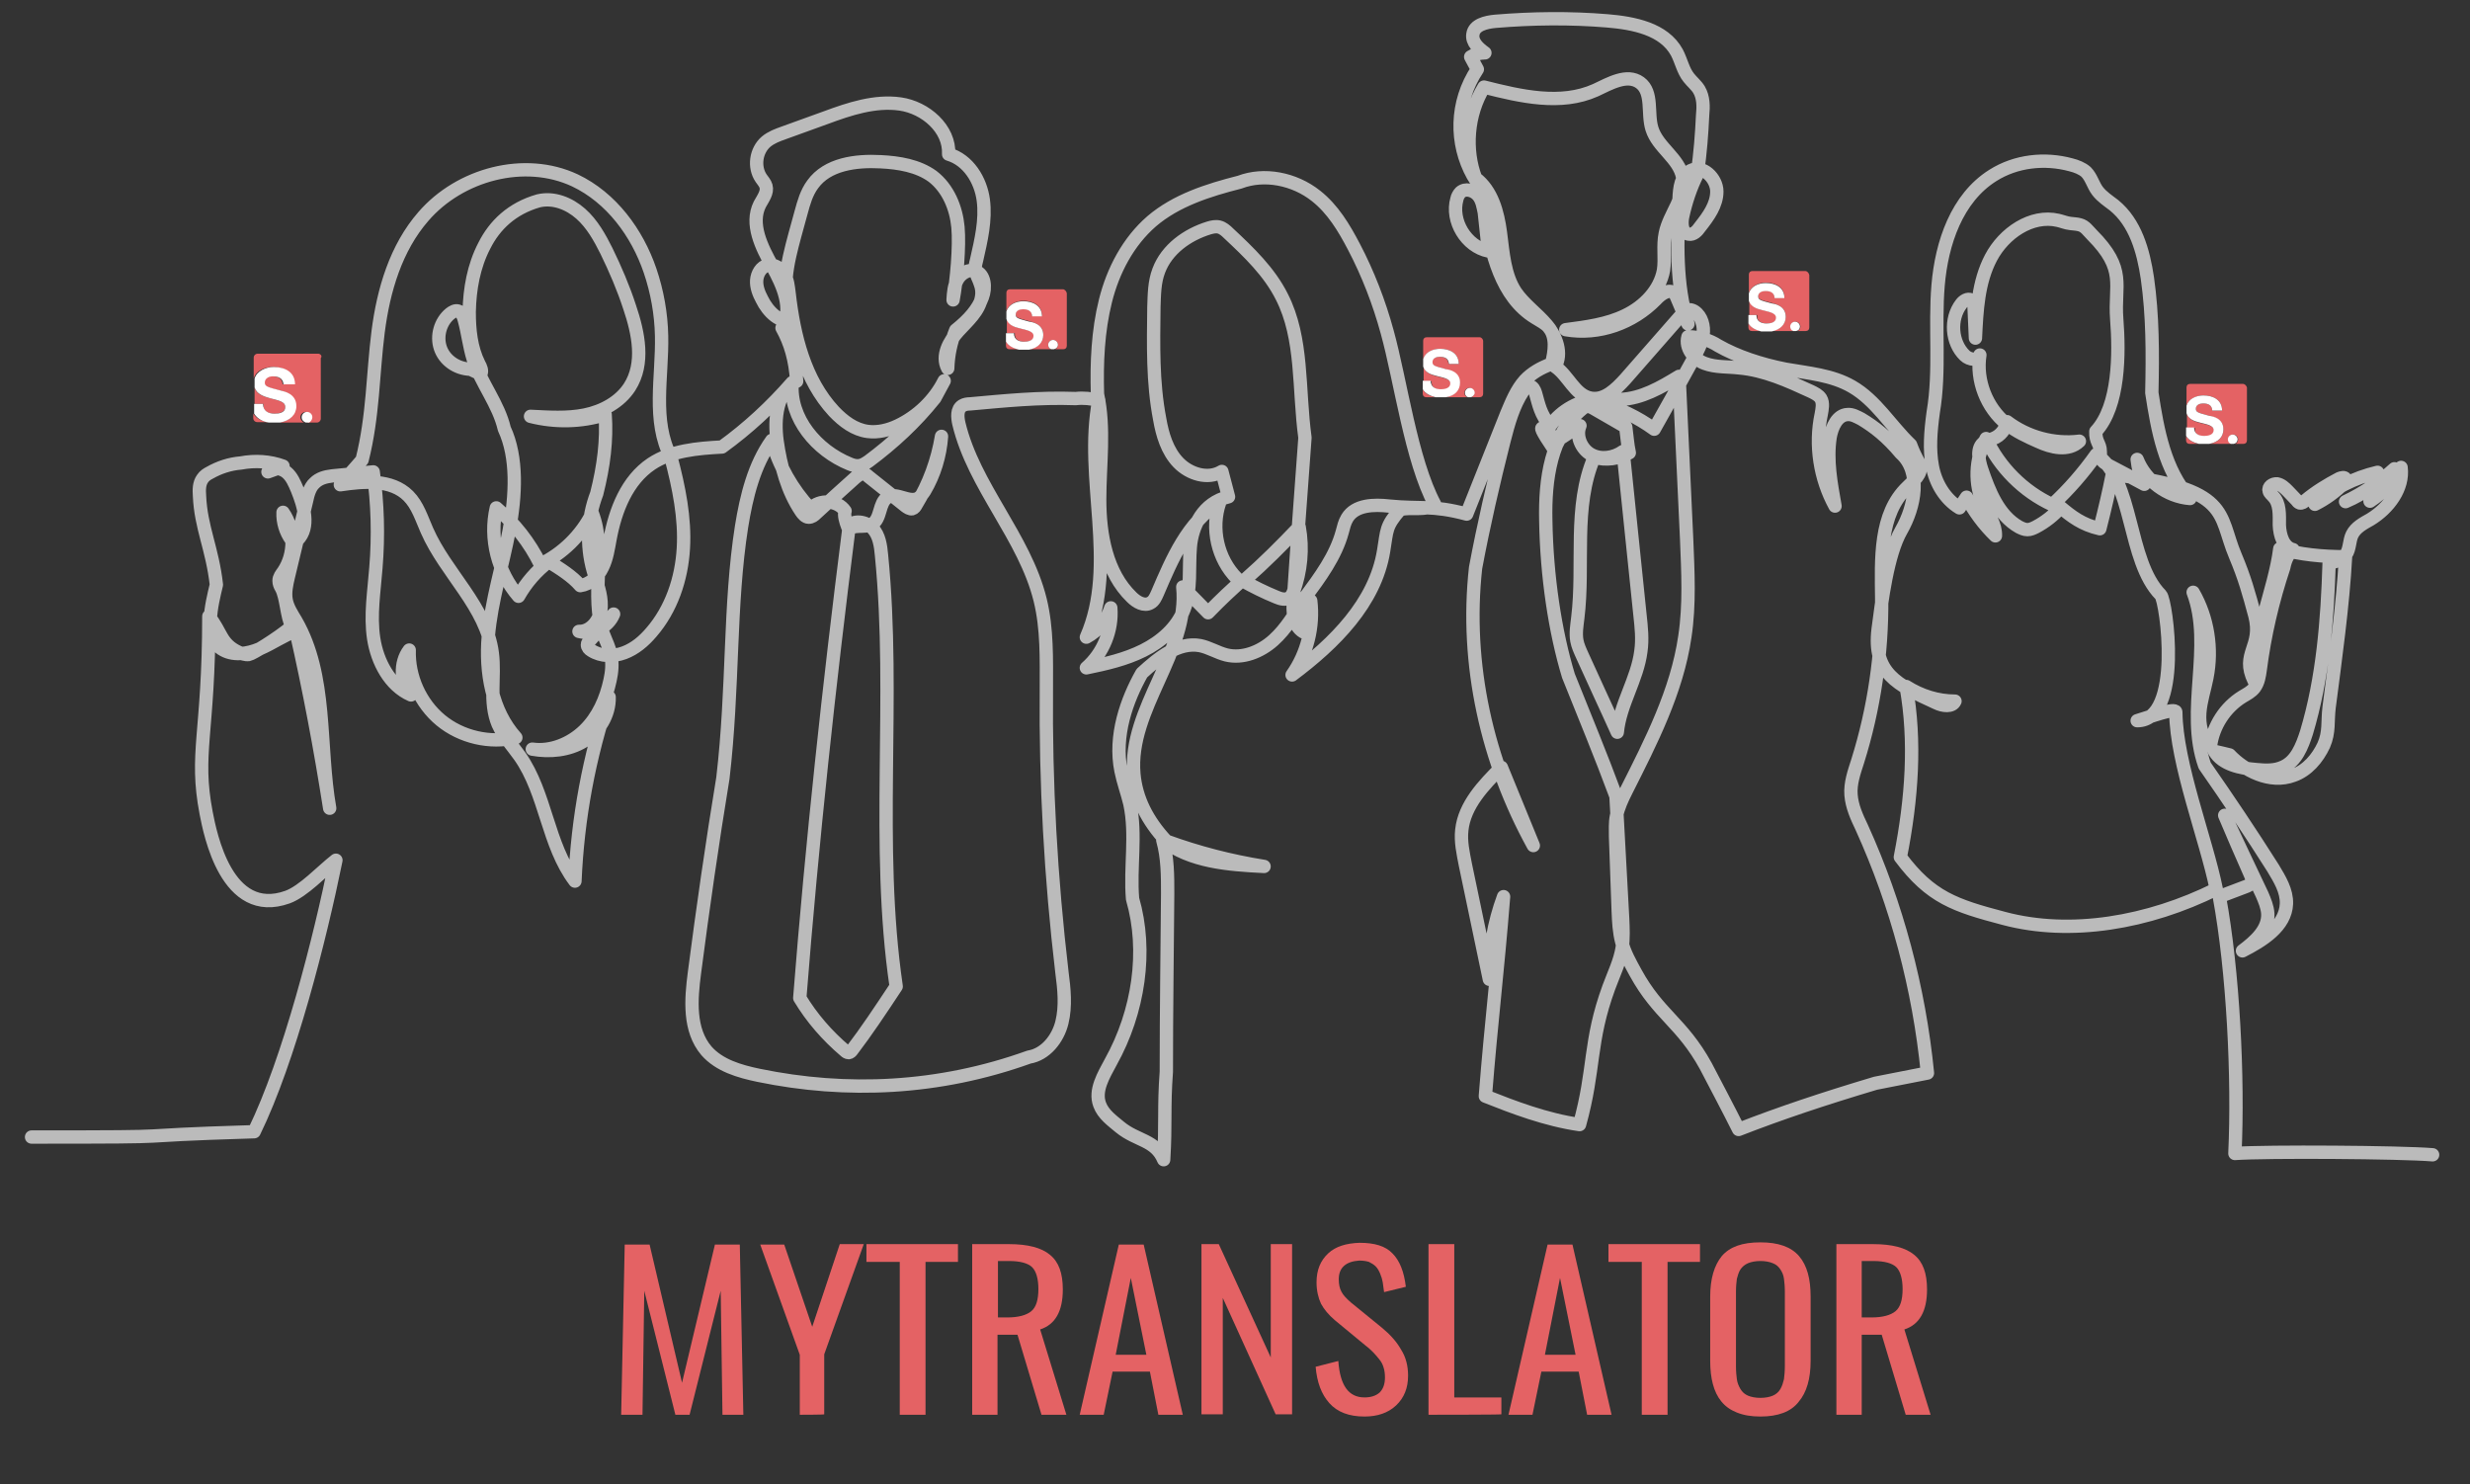 <?xml version="1.0" encoding="utf-8"?>
<!-- Generator: Adobe Illustrator 24.1.0, SVG Export Plug-In . SVG Version: 6.00 Build 0)  -->
<svg version="1.1" id="Layer_1" xmlns="http://www.w3.org/2000/svg" xmlns:xlink="http://www.w3.org/1999/xlink" x="0px" y="0px"
	 viewBox="0 0 555.9 334" style="enable-background:new 0 0 555.9 334;" xml:space="preserve">
<rect x="0" y="0" width="555.9" height="334" fill="#333333" stroke="none"/>
<style type="text/css">
	.st0{fill:none;stroke:#BBBBBB;stroke-width:3;stroke-linecap:round;stroke-linejoin:round;stroke-miterlimit:10;}
	.st1{fill:#E46264;}
	.st2{fill:none;}
	.st3{fill:#FFFFFF;}
</style>
<path class="st0" d="M7.1,255.9c39.1,0,16.9-0.2,50.1-1.2c7.9-16.2,14.8-43.4,18.4-61.1c-3.1,2.4-7.3,7-10.9,8.3
	C51,206.8,47.3,187.6,46.4,183c-2.6-13.6,0.6-17.8,0.6-44.3c2.9,3.6,2.6,6.2,6.7,8.1c0.7,0.3,1.5,0.6,2.3,0.5
	c0.7-0.1,6.2-3.4,9.7-6.3c-1.2-2.2-1.2-6.6-2.4-8.7c-0.3-0.5-0.5-1-0.5-1.6c0-0.8,0.5-1.4,1-2.1c2.6-3.9,2.6-9.4-0.1-13.3
	c-0.1,2.2,0.6,4.4,1.8,6.1c0.2,0.2,0.3,0.4,0.6,0.5c0.3,0.1,0.7-0.2,0.9-0.4c2.8-2.9,1.4-7.6-0.1-11.3c-0.6-1.4-1.2-2.9-2.4-3.9
	c-1.2-1-3.2-1.3-4.2-0.1c1.1-0.4,2.3-0.8,3.4-1.3c-3-1.1-6.3-1.3-9.5-0.7c-2.5,0.2-4.9,1-7,2.2c-0.6,0.3-1.2,0.7-1.6,1.3
	c-0.8,1.1-0.8,2.5-0.7,3.9c0.3,7.1,2.9,11.9,3.8,20c-1.1,4.6-2.9,11.7,1.1,14.4c2.5,1.7,5.9,1.2,8.7,0s5.3-3,8.1-4
	c3,13.2,5.5,26.5,7.6,39.9c-2.5-14.2-0.4-29.7-7.6-42.2c-0.9-1.5-1.9-3-2.2-4.7c-0.3-1.7,0.1-3.5,0.5-5.2c1.4-5.7,2.7-11.4,4.1-17.1
	c0.3-1.4,0.7-3,1.8-4c1-1,2.3-1.4,4-1.6c3.1-0.3,6.2-0.6,9.2-0.9c1,7.1,1.2,14.4,0.6,21.6c-0.4,5.3-1.3,10.6-0.5,15.9
	c0.8,5.2,3.6,10.6,8.4,12.7c-2.4-2.7-2.6-7.2-0.4-10.1c-0.2,6,2.5,12,7.1,15.8s11.1,5.3,16.9,3.9c-5.4-6-6.9-14.7-6.2-22.8
	c0.7-8.1,3.2-15.8,4.7-23.8c1.5-7.9,1.9-16.5-1.1-22.9c-1.3-5.6-5.2-10.2-7-15.7c-0.9-2.9-1.2-5.9-2-8.8c-0.2-0.8-0.6-1.8-1.4-2
	c-0.6-0.2-1.3,0.2-1.8,0.6c-2.2,1.8-3.1,5-2.2,7.7s3.6,4.7,6.8,4.8c0.8,0.4,1.5,0.7,2.3,1.1c0.4-0.7,0-1.6-0.4-2.3
	c-1.8-3.6-2.2-7.7-2.2-11.7c0.1-5.1,1-10.3,3.4-14.9c2.3-4.6,6.2-8.4,12.2-10.1c3.4-0.8,6.9,0.6,9.5,2.9c2.6,2.3,4.3,5.4,5.8,8.4
	c2,4.1,3.8,8.3,5.2,12.6c2,5.9,3.4,12.7,0,18c-2.2,3.4-6.1,5.5-10.1,6.3s-8.1,0.5-12.2,0.3c5.5,1.4,11.4,1.3,16.8-0.4
	c0.4,5.7-0.3,11.5-1.9,17.8c-2.1,5.5-2.4,11.6-0.8,17.3c0.8,2.7,1.9,5.3,1.8,8.1c-0.1,2.8-2.2,5.7-5,5.6c3,0.8,6.6-0.9,7.8-3.9
	c-1.8,2-3.5,3.9-5.3,5.9c-0.3,0.3-0.6,0.6-0.6,1c0,0.6,0.4,1,0.9,1.3c2.2,1.4,5,1.4,7.4,0.5s4.4-2.6,6.1-4.6
	c4.5-5.2,6.8-12,7.2-18.9c0.4-6.8-1-13.7-2.8-20.5c-4.3-8.2-1.9-18.1-2.1-27.3c-0.1-5-1-10-2.6-14.7c-2.9-8.5-8.7-16.4-16.9-20.3
	c-11.3-5.3-25.9-1.4-34.1,8.1c-6.2,7.1-9,16.6-10.2,26s-1.1,18.9-3.6,28.8c-1.6,1.9-3.3,3.7-4.9,5.6c5.3-0.8,11.5-1.3,15.3,2.5
	c2.1,2.1,3,5.1,4.2,7.8c4.2,9.6,13.4,17.2,14.7,27.6c0.7,5.3-0.8,11,1.3,16c1.2,2.7,3.2,4.8,4.9,7.2c5.9,8.4,6.2,19.9,12.4,28.1
	c0.6-14.1,3.2-28.1,7.7-41.4c0.1,4-2.3,7.9-5.7,9.9c-3.4,2.1-7.7,2.5-11.6,1.8c4.2,0.6,8.6-1.2,11.7-4.2s4.9-7.1,5.8-11.3
	c0.4-1.8,0.6-3.7,0.2-5.6c-0.3-1.7-1.1-3.2-1.7-4.8c-3-8.7,0.8-18.6-2.5-27.2c-2.5,5-6.7,9.1-11.7,11.5c-2.4-4.9-5.8-9.2-9.9-12.7
	c-1.6,6.9,0.3,14.5,5,19.9c1.7-3,4-5.7,6.8-7.8c2.6,1.6,5.3,3.3,7.1,5.4c2.2-0.3,4-2,5-4.1c1-2,1.3-4.3,1.7-6.4
	c1.2-6.5,3.8-13.2,9.3-16.9c4.5-3,10.3-3.5,15.9-3.8c5.8-4.2,11.1-9.1,15.8-14.5c-0.7,8,5.5,15.3,12.9,18.3c0.7,0.3,1.4,0.5,2.2,0.4
	s1.5-0.6,2.1-1c5.5-4.1,10.5-8.7,14.9-14.2c0.7-1.3,1.4-2.6,2.1-3.9c-2.2,4.4-6,8-10.4,10.1c-2.1,1-4.5,1.6-6.8,1.3
	c-3-0.4-5.5-2.3-7.6-4.5c-6.6-7.1-9-17-10.1-26.6c-0.2-1.5-0.3-3-1.1-4.3c-0.7-1.3-2.2-2.3-3.7-2s-2.4,1.9-2.5,3.4
	c-0.1,1.5,0.5,3,1.2,4.3c1.3,2.7,4.2,5.7,6.9,4.4c-2.9-5.7-1.2-12.6,0.5-18.9c0.5-1.7,0.9-3.4,1.4-5.1c0.6-2.2,1.2-4.4,2.6-6.3
	c3.3-4.6,9.7-5.4,15.3-5.1c4.1,0.2,8.4,0.9,11.7,3.3c3.5,2.7,5.3,7.1,5.7,11.4c0.4,4.4-0.3,12.1-1.1,16.4c0.1-1.6,0.2-3.2,1-4.6
	s2.5-2.4,4-1.9c2.2,0.7,2.4,3.8,1.6,5.9c-1,2.7-3,5-6,7.4c-1.1,2.7-1.7,5.6-1.8,8.6c-1.5-2.8,0.3-6.1,2.4-8.4s4.7-4.5,5.2-7.6
	c0.2-1,0.1-2.1-0.3-3.1c-0.3-1-0.9-1.9-1.1-3c-0.1-0.8,0.1-1.5,0.3-2.3c1-4.4,2.1-9,1.5-13.5s-3.4-9-7.8-10.3
	c0.3-5.7-5.2-10.5-10.9-11.3s-11.4,1.1-16.8,3.1c-3.1,1.1-6.3,2.3-9.4,3.4c-1.4,0.5-2.8,1-4,2c-2.3,2-2.8,5.7-1.1,8.2
	c0.4,0.6,0.9,1.1,1.1,1.8c0.4,1.4-0.7,2.8-1.4,4.1c-2.2,4.4,0.4,9.6,2.8,13.9c2.4,4.3,4.8,9.6,2.2,13.9c1.9,3.4,3,7.2,3.3,12
	c-4.5,2.2-5.1,8.4-4.4,13.5c0.8,5.6,2.3,11.2,5.4,15.8c0.4,0.6,1,1.3,1.7,1.3s1.2-0.4,1.7-0.9c2.9-2.7,5.9-5.4,8.8-8
	c0.5-0.4,1.1-0.9,1.7-0.9c0.5,0,0.9,0.3,1.2,0.6c2.8,2.2,5.6,4.5,8.4,6.7c0.4,0.3,1,0.7,1.5,0.6c0.4-0.1,0.7-0.5,0.9-0.9
	c2.9-4.7,4.8-10,5.7-15.4c-0.3,4.3-1.6,8.6-3.8,12.3c-0.4,0.6-0.8,1.2-1.4,1.6c-2.1,1.2-4.9-1.4-6.9-0.2c-2.1,1.2-1.4,4.9-3.6,6.1
	c-1.6,0.9-4.3-0.2-5.2,1.4c-4.4,34.8-8.2,69.7-11,105.2c2.7,4.5,6.2,8.5,10.2,11.9c0.2,0.2,0.5,0.4,0.8,0.4s0.6-0.3,0.8-0.6
	c3.2-4.2,6.2-8.7,9.9-14.3c-4.7-32-0.1-64.8-3.3-97c-0.2-2.2-0.5-4.5-2-6.1s-4.4-2-5.6-0.3c-0.5-1.3-0.9-2.7-0.6-3.6
	c-1.7-2.5-5.8-2.7-7.8-0.5c-4.1-4.4-7.1-9.7-8.7-15.4c-4,5.6-5.7,12.6-6.8,19.4c-2.8,17.8-1.8,36.1-4.2,56.6
	c-2.4,14.6-4.5,29.2-6.4,43.8c-0.8,6.1-1.3,12.9,2.7,17.6c2.9,3.3,7.4,4.6,11.7,5.5c19.8,4.1,40.6,3.2,60.9-4.1
	c3.7-0.6,6.5-4.1,7.4-7.8s0.5-7.5,0-11.3c-2.5-21.2-3.7-42.5-3.5-63.8c0-6.7,0.2-13.5-1.4-20c-3.5-14.2-14.9-25.5-18.3-39.7
	c-0.3-1.4-0.5-3.2,0.8-4c0.5-0.3,1.1-0.4,1.7-0.4c7.8-0.7,15.5-1.5,23.8-1.2c1.8-0.2,3.5,0,5.2,0.4c-3.4,17.6,4.4,36.9-2.8,53.3
	c2.6-1.4,4.6-3.8,5.5-6.6c0.4,5-1.7,10.2-5.5,13.5c4.4-0.9,8.8-1.9,12.8-3.9c4-2,7.6-5.1,9.2-9.3c1.7-4.4,1-9.3,1.4-14
	s2.8-9.9,8.6-11.3c-0.5-1.9-1-3.8-1.5-5.7c-3.1,1.9-7.3,0.6-9.8-2s-3.6-6.3-4.2-9.8c-1.6-8.3-1.4-16.7-1.3-25.2
	c0.1-2.8,0.1-5.6,1.1-8.2c1.8-4.8,6.4-8.1,11.3-9.6c0.7-0.2,1.5-0.4,2.3-0.2s1.5,0.8,2.1,1.4c4.6,4.3,9.2,8.7,12,14.3
	c4.8,9.4,3.7,20.7,5.2,31.7c-0.9,12.2-1.8,24.3-2.6,36.5c-0.2,2.6-0.1,5.8,2.2,7.2c0.2-2.4,0.7-4.8,1.7-7c0.7,5.8-0.8,11.9-4.2,16.7
	c9.5-7.1,18.7-16.2,20.6-27.9c0.8-4.7,0.4-5.5,3.7-9.3c2.4-0.7,5.8,0.4,7.8-1.2c-5.3-9.9-7.7-28-10.7-38.8
	c-1.8-6.6-4.3-13.1-7.5-19.2c-2.2-4.2-4.7-8.4-8.5-11.4c-4.9-3.9-11.7-5.2-17.2-3.1c-7.1,1.8-14.3,4.1-19.8,8.8
	c-5.3,4.6-8.7,11.1-10.4,17.9c-1.7,6.8-2,13.9-1.8,21c1.7,7.8,0.5,15.8,0.5,23.7s1.5,16.5,7.2,22c1.1,1.1,2.8,2.1,4.2,1.3
	c0.8-0.4,1.2-1.3,1.6-2.2c3.3-7.7,6.8-16,14-20.4c-2,5.8-0.5,12.7,3.9,17.1c0.3,0.3,0.7,0.6,1.1,0.6c0.3,0,0.6-0.3,0.9-0.5
	c4.1-3.6,8-7.5,12-11.7c0.9,4.9,0.4,10-1.3,14.6c-0.2,0.5-0.4,1-0.9,1.3c-0.8,0.6-2,0.3-2.9-0.1c-2.7-1.1-5.3-2.4-7.8-3.8
	c-2.3,2.1-4.6,4.2-7.6,7.3c-1.9-1.9-3.8-3.9-5.7-5.8c1.5,14.6-12.3,27.4-11,42.1c0.5,5.5,3,10.5,7.3,15.1c7.1,2.6,14.5,4.5,22,5.7
	c-8-0.4-16.5-1-22.8-5.9c1.1,3.9,1.1,8,1.1,12c-0.1,13.1-0.3,26.3-0.3,40.1c-0.6,8.1-0.1,11.7-0.6,19.8c-1.9-4.5-6-4.2-9.8-7.3
	c-1.8-1.5-3.8-2.9-4.6-5.1c-1.2-3.2,0.9-6.6,2.5-9.6c6.3-11.3,8.3-25,4.9-36.7c-0.6-7.1,0.9-14.4-0.6-21.4c-0.6-2.5-1.5-4.9-2-7.4
	c-1.6-7.9,1.3-16,4.7-22c3.7-3.4,8.2-7.1,13.1-6.2c2,0.4,3.9,1.6,5.9,2.1c3.7,0.9,7.7-0.7,10.6-3.3s4.8-5.9,7.1-9.6
	c3.4-4.6,6.9-9.3,8.4-14.8c0.3-1.1,0.5-2.1,1.1-3.1c1.8-3,6-3.1,9.5-2.7c7,0.7,9.5-0.3,17.4,1.8c3-7.5,6-15.1,9-22.6
	c1.1-2.6,2.2-5.4,4.1-7.5c1.5-1.6,3.5-2.8,6-3.7c0.7-2.8,1.2-6.1-0.7-8.3c-0.8-0.9-1.9-1.4-3-2.1c-7.7-4.7-9.9-14.6-11.4-23.5
	c-0.3-1.4-0.5-3-1.5-4.1s-2.8-1.6-3.9-0.6c-0.4,0.4-0.7,1-0.8,1.5c-1.4,4.9,2.1,10.7,7.1,11.7c-0.4-3.4-0.7-6.8-1.1-10.2
	c-0.1-1.1-0.3-2.3-0.6-3.4c-0.4-1.2-1.1-2.3-1.8-3.4c-4-7.2-4-16.4,1-23.9c-0.5-0.9-1-1.9-1.5-2.8c0.9-0.6,2-0.9,3.2-0.9
	c-1.4-1-3-2.4-2.7-4.2c0.3-2.1,2.9-2.7,5-2.9c8.4-0.7,16.9-0.8,25.3-0.1c5.9,0.5,12.7,1.8,15.6,7.1c1,1.9,1.4,4.1,2.7,5.7
	c0.7,0.9,1.7,1.7,2.3,2.7c1,1.7,1,3.8,0.8,5.7c-0.2,4.2-0.5,8.4-1.2,13.3c-1.5,3-2.6,6.3-3.3,9.6c-0.3,1.5-0.2,3.7,1.4,3.9
	c1,0.2,1.9-0.7,2.5-1.6c1.9-2.4,3.8-5,3.8-8s-3.2-6.1-5.9-4.7c-2.2,1.1-2.5,3.9-2.6,6.3c-0.4,9.5-0.8,19.2,2,28.2
	c-0.8-2-1.7-3.9-2.5-5.9c-0.2-0.4-0.3-0.8-0.6-1c-1.2-1.1-3,0.2-4.1,1.4c-5.2,5.3-12.8,8.1-20.3,6.8c4.6-0.6,9.3-1.2,13.4-3.2
	c4.2-2,7.8-5.7,8.6-10.2c0.4-2.7-0.2-5.5,0.4-8.3c0.9-4.4,4.7-8.2,3.9-12.6c-0.8-4.3-5.6-6.7-6.9-10.9c-1.1-3.5,0.3-8.2-2.7-10.4
	c-2.9-2.1-6.8,0.2-10,1.7c-7.8,3.5-16.8,1.4-25.1-0.7c-3.8,6.2-4.3,14.2-1.9,20.5c3.7,2.8,5,7.7,5.6,12.3s0.9,9.5,3.4,13.3
	c1.9,2.8,4.8,4.8,7,7.4s3.6,6.5,1.9,9.4c3,2,4.4,6.4,8,7.1c3.1,0.6,5.7-2,7.8-4.3c4.2-4.8,8.5-9.7,12.7-14.5c0.5-0.5,1-1.1,1.7-1.1
	c0.4,0,0.9,0.2,1.2,0.4c1.6,1.1,2.2,3.3,1.9,5.3c-0.3,1.9-1.3,3.7-2.2,5.4c-2.9,5.3-5.8,10.5-8.8,15.8c-3.7-2.7-7.9-4.7-12.4-6
	c-0.7-0.2-1.5-0.4-2.2-0.2c-1,0.2-1.7,1.1-2.4,1.9c-2.2,2.7-4,5.7-5.5,8.9c-6.2-9.2-0.3-2.5,0.5-2.4c0.5,0.1,0.9-0.2,1.3-0.4
	c1.3-0.9,2.6-1.7,4-2.6c-1,2.3,0.3,5.3,2.5,6.5s5.1,0.8,7.2-0.7c1.3,12.3,2.5,24.6,3.8,36.8c0.3,2.7,0.6,5.5,0.2,8.2
	c-0.8,6.3-4.7,11.9-5.3,18.2c-2.6-5.8-5.3-11.5-7.9-17.3c-0.5-1.1-1-2.2-1.2-3.3c-0.3-1.7,0-3.4,0.2-5.1c1.5-12.1-1.1-25,3.7-36.2
	c2.6,0.8,5.5,0.4,7.9-1c-0.4-1.8-0.5-3.6-0.8-5.8c-2.4-1.4-4.7-2.7-7.1-4.1c-0.5-0.3-1.1-0.6-1.7-0.5c-0.4,0.1-0.8,0.3-1.1,0.6
	c-7,5.8-8.3,15.9-8.1,25c0.2,12.6,2.1,25.1,5.1,35c3.6,9,7.3,17.9,10.7,27.1c0.5,9.2,1,18.3,1.5,27.5c0.1,2.2,0.2,4.4-0.1,6.6
	c-0.5,3.1-1.9,5.9-3,8.9c-4.5,12.3-3.1,18.3-6.6,30.9c-7.6-1.1-14.9-3.9-21.2-6.4c1.4-17.6,2.7-27.3,4.1-44.9
	c-2.2,5.9-3.3,12.3-3.2,18.6c-1.8-8.6-3.6-17.2-5.4-25.8c-0.5-2.6-1.1-5.2-0.8-7.8c0.6-5.6,4.9-10.1,8.9-14.1
	c2.4,5.9,4.8,11.7,7.2,17.6c-10.4-18.9-15.4-40.8-13-62.5c1.8-9.6,4-19.1,6.4-28.6c1-3.9,2.1-7.9,4.3-11.2c0.4-0.6,0.9-1.2,1.5-1.1
	c0.7,0.1,1.1,0.9,1.3,1.6c0.7,2.4,1.1,4.9,3.3,7.3c2.5-3.5,6.7-5.8,11-6c1.6-0.1,3.2,0.1,4.8,0.1c4.8-0.2,9.1-2.7,13.2-5.2
	c0.6,12.2,1.1,24.4,1.7,36.6c0.3,7.4,0.7,14.8-0.4,22c-1.8,12.3-7.6,23.6-13.2,34.7c-0.9,1.8-1.8,3.7-2.2,5.7
	c-0.3,1.5-0.2,3.1-0.2,4.6c0.2,5.6,0.4,11.1,0.6,16.7c0.1,2.4,0.2,4.7,0.8,7c0.6,2.4,1.9,4.7,3.1,6.9c5.2,9.5,10.4,11.2,15.8,21
	c2.5,4.8,5,9.5,7.4,14.3c9.5-3.7,19.1-6.9,30.8-10.4c3.9-0.8,7.8-1.5,11.7-2.3c-1.9-19.1-6.9-37.9-14.8-55.3
	c-1.1-2.3-2.2-4.7-2.4-7.3c-0.2-2.6,0.7-5.1,1.5-7.6c3.7-11.8,5.5-24.2,5.4-36.6c-0.1-8.9-0.6-19,5.8-25.1c1.4-1.4,3.4-3,2.8-4.9
	c-0.2-0.8-0.9-1.4-2.1-4.6c-4.5-4.3-7.8-10-13.2-13.1c-4.5-2.6-9.8-3-14.9-3.9c-5.6-1.1-11-2.9-15.2-5.3c-2-1.3-4.4-2-6.8-2
	c-0.7,2.5,1.3,5.1,3.8,6c2.4,0.9,5.1,0.7,7.7,1c5.7,0.5,11,2.9,16.2,5.3c0.8,0.4,1.7,0.8,2.2,1.6c0.6,1,0.3,2.4,0.1,3.5
	c-1.5,7-0.3,14.5,3.1,20.7c-0.9-5.1-1.9-10.3-1.1-15.5c0.4-2.3,1.6-5,3.9-5.1c1.1-0.1,2.1,0.5,3.1,1c3,1.8,5.8,4,8.9,7.7
	c4.7,4.2,3.2,12,0.1,17.4s-4.4,16-5.2,22.2c-1.2,9.8,4.1,12.5,13.1,16.6c1.4,0.7,3.6,1,4.2-0.4c-3.9,0-7.7-1.2-11-3.3
	c2.2,12.3,1.3,25.2-1.3,38.4c6.8,9.1,12.3,10.9,23.3,13.8c15,4,32.5,1,47.8-6.6c-2.3-11.3-9-28.3-9.1-39.8c0-1.2-5.9,1.1-8.7,1.9
	c10.3,0,6.6-27,5.3-28.3c-7.6-7.7-6-25.9-14.5-31.6c-2.9,4.1-6.2,7.9-9.9,11.3c-6.5-3-11.9-8.4-14.9-14.9c-2.5,4.6-2.7,10.3-0.5,15
	c1.1,2.2,2.7,4.4,2.6,6.9c-2.6-2.5-4.8-5.5-6.5-8.7c-0.5,0.8-1.1,1.6-1.6,2.4c-3.3-2-5.4-5.6-6.1-9.4s-0.4-7.7,0.2-12.1
	c1.6-9.4,0.3-19.1,1.1-28.6s4.2-19.6,12.3-24.7c5.2-3.3,11.7-4,17.6-2.4c1.2,0.3,2.5,0.8,3.4,1.6c1.2,1.2,1.6,3,2.6,4.3
	s2.4,2.2,3.7,3.2c4.8,3.9,6.6,10.3,7.5,16.4c1.2,8.4,1.2,16.9,1,25.8c1.3,8.5,2.9,17.4,8.6,23.8c-5.2-0.4-10-4-11.9-8.8
	c0.2,1.9,0.7,3.9,1.6,5.6c-2.6-1.4-5.2-2.8-7.9-4.2c-0.7-0.4-1.5-0.8-1.8-1.6c-0.2-0.5-0.2-1.1-0.2-1.6c0-1.8-1.1-2.1-1-4.5
	c5.3-5.7,5.3-17.6,4.7-25.3s2.3-11.1-5.6-19c-0.8-0.8-1.5-1.9-2.7-2.2c-0.7-0.2-1.4-0.2-2.1-0.3c-1-0.1-1.9-0.5-2.8-0.7
	c-6-1.4-12.2,2.9-15.1,8.4s-3.2,11.9-3.5,18.1c-0.1-2.3-0.2-4.5-0.3-6.8c0-0.7-0.1-1.4-0.7-1.8c-0.7-0.4-1.7,0.2-2.2,0.9
	c-2.6,3.4-2.2,8.7,0.8,11.6c1,1,3.2,1.3,3.4-0.1c-0.9,5.7,1.5,11.9,6,15.5c2.1,1.7,4.7,2.9,7.2,4c2.8,1.3,6.7,2.3,9.2-0.1
	c-5.7,0.7-11.7-0.9-16.3-4.4c-0.3,1.7-1.5,3.2-3.1,3.8c-0.7,0.3-1.4,0.4-2,0.8c-1.8,1.2-1.3,4-0.6,6.1c1.7,5,3.8,10.4,8.4,13
	c0.6,0.3,1.2,0.6,1.9,0.6c0.7,0,1.3-0.3,1.9-0.6c2.1-1.1,4-2.6,5.6-4.4c2.4,2,4.8,3.9,8.8,4.8c1.1-4.3,2.1-8.6,2.8-12.2
	c27,3.1,23.7,8.9,27.7,18.3c2.1,5,3,8.3,4.4,13.5c1.8,7.1-3.2,8.4-0.2,14.6c-0.5-9.5,4.6-20.2,5.8-29.7c4.6,1.3,9.5,1.8,14.8,1.8
	c-0.6,11-2.3,23.1-3.7,33.9c-0.4,3.3,0.1,5.5-1.2,8.5c-1.4,3-3.7,5.7-6.8,6.8c-5.3,2-11.1-1.1-14.4-4.6c-1.1-0.3-2.2-0.5-3.4-0.8
	c1.8,3,5.8,3.8,9.4,4.1c2.1,0.2,4.2,0.3,6.1-0.6c2.9-1.3,4.2-4.6,5.2-7.7c3.7-12.3,4.7-25.3,5.1-38.1c1.4-0.4,3-0.8,3.8-2
	c0.9-1.3,0.7-3.1,1.4-4.5c0.8-1.6,2.5-2.5,4.1-3.4c4.1-2.5,7.5-7,6.9-11.7c-1.7,3.1-4.1,5.7-7,7.6c2.5-1.9,5.1-4.2,5.5-7.3
	c-3.3,3-7,5.5-11,7.4c2.1-0.9,4.1-2,5.8-3.4c1-0.8,2-2.1,1.4-3.2c-5.2,1.2-10.1,3.7-14.1,7.2c2.4-1.2,4.6-2.8,6.5-4.7
	c0.3-0.3,0.6-0.7,0.4-1c-0.2-0.5-0.9-0.3-1.4-0.1c-2.7,1.4-5.3,3-7.7,5c-0.3,0.3-0.7,0.6-1.2,0.5c-0.3-0.1-0.5-0.3-0.6-0.5
	c-0.7-0.7-1.4-1.5-2.1-2.2c-0.7-0.7-1.4-1.4-2.4-1.6c-1-0.1-2.1,0.7-1.8,1.6c0.1,0.5,0.6,0.8,0.9,1.2c1.6,1.6,1.4,4.2,1.4,6.5
	c0.1,2.3,0.9,5,3.1,5.5c-1,0.9-1.7,2-2.1,4c-2.5,7.5-4.3,15.2-5.3,23c-0.2,1.4-0.4,2.9-1.3,4.1c-0.7,0.9-1.7,1.4-2.7,2
	c-3.9,2.4-6.6,6.6-7.2,11.1c-2-1.8-2.6-4.8-2.4-7.5s1.1-5.3,1.6-7.9c1.3-6.5,0.2-13.5-3.1-19.2c4.6,12.2-1.8,26.6,2.6,39
	c5.3,7.6,10.4,15.2,15.4,23.1c1.5,2.5,3.1,5.1,3,8c-0.2,5.1-5.4,8.3-9.9,10.6c2.8-2.1,5.9-4.8,5.7-8.4c-0.1-1.5-0.7-2.9-1.3-4.3
	c-2.8-5.9-5.6-11.8-8.4-17.8c1.9,4.5,3.8,8.9,5.8,13.4c0.2,0.5,0.5,1.1,0.2,1.7c-0.2,0.5-0.8,0.8-1.4,1c-1.9,0.7-3.9,1.5-5.8,2.2
	c3.1,16.8,4.3,40.7,3.5,57.8c7.1-0.5,37.4-0.3,44.5,0.3"/>
<g>
	<path class="st1" d="M57,93.1v1c0,0.5,0.4,0.9,0.9,0.9h2.4C59,94.8,57.8,94.3,57,93.1z"/>
	<path class="st1" d="M61.8,93.1c0.9,0,2.4-0.3,2.4-1.5c0-1.3-1.8-1.5-3.5-2c-1.5-0.4-3-0.9-3.4-2.4v3.7h2
		C59.1,92.5,60.3,93.1,61.8,93.1z"/>
	<path class="st1" d="M71.6,79.6H58c-0.5,0-0.9,0.4-0.9,0.9v4.7c0.5-1.8,2.5-2.6,4.3-2.6c2.5,0,4.8,1.1,4.8,3.9h-2.6
		c-0.1-1.4-1.1-1.8-2.4-1.8c-0.9,0-1.8,0.3-1.8,1.4c0,0.9,0.6,1,3.6,1.8c0.9,0.2,3.5,0.8,3.5,3.5c0,1.9-1.2,3.3-3.6,3.7h5.6
		c-0.5-0.1-0.9-0.7-0.9-1.2c0-0.7,0.6-1.2,1.2-1.2c0.7,0,1.2,0.6,1.2,1.2s-0.4,1-0.9,1.2h2.2c0.5,0,0.9-0.4,0.9-0.9V80.6
		C72.6,80.1,72.1,79.6,71.6,79.6z"/>
	<line class="st2" x1="57" y1="93.1" x2="57" y2="91"/>
	<line class="st2" x1="57" y1="87.3" x2="57" y2="85.3"/>
	<line class="st2" x1="63" y1="95.1" x2="60.4" y2="95.1"/>
	<path class="st3" d="M66.7,91.4c0-2.8-2.7-3.3-3.5-3.5c-3-0.8-3.6-0.9-3.6-1.8c0-1,1-1.4,1.8-1.4c1.2,0,2.3,0.4,2.4,1.8h2.6
		c0-2.8-2.3-3.9-4.8-3.9c-1.8,0-3.8,0.9-4.3,2.6v2c0.5,1.5,2,2,3.4,2.4c1.8,0.5,3.5,0.7,3.5,2s-1.4,1.5-2.4,1.5
		c-1.4,0-2.6-0.6-2.6-2.2h-2v2.2c0.7,1.1,1.9,1.8,3.3,2H63C65.3,94.7,66.7,93.3,66.7,91.4z"/>
	<line class="st2" x1="69.3" y1="95.1" x2="68.6" y2="95.1"/>
	<path class="st3" d="M70.3,93.9c0-0.7-0.6-1.2-1.2-1.2c-0.7,0-1.2,0.6-1.2,1.2s0.4,1,0.9,1.2h0.7C69.9,95,70.3,94.4,70.3,93.9z"/>
</g>
<g>
	<path class="st1" d="M226.4,76.9v0.9c0,0.5,0.3,0.8,0.8,0.8h2.1C228.2,78.4,227.1,77.9,226.4,76.9z"/>
	<path class="st1" d="M230.6,76.9c0.8,0,2.1-0.2,2.1-1.3c0-1.1-1.5-1.3-3.1-1.7c-1.3-0.3-2.6-0.8-3-2.1V75h1.8
		C228.3,76.4,229.3,76.9,230.6,76.9z"/>
	<path class="st1" d="M239.2,65.1h-11.9c-0.5,0-0.8,0.3-0.8,0.8V70c0.5-1.5,2.2-2.3,3.8-2.3c2.2,0,4.2,1,4.2,3.4h-2.2
		c-0.1-1.3-1-1.6-2.1-1.6c-0.7,0-1.6,0.3-1.6,1.2c0,0.8,0.5,0.9,3.1,1.6c0.7,0.2,3.1,0.7,3.1,3c0,1.7-1.1,2.9-3.1,3.3h4.9
		c-0.5-0.1-0.7-0.6-0.7-1c0-0.6,0.5-1.1,1.1-1.1s1.1,0.5,1.1,1.1c0,0.5-0.3,0.9-0.7,1h1.9c0.5,0,0.8-0.3,0.8-0.8V66
		C240,65.5,239.6,65.1,239.2,65.1z"/>
	<line class="st2" x1="226.4" y1="76.9" x2="226.4" y2="75"/>
	<line class="st2" x1="226.4" y1="71.8" x2="226.4" y2="70.1"/>
	<line class="st2" x1="231.7" y1="78.6" x2="229.4" y2="78.6"/>
	<path class="st3" d="M234.8,75.4c0-2.4-2.3-2.9-3.1-3c-2.6-0.7-3.1-0.8-3.1-1.6c0-0.9,0.9-1.2,1.6-1.2c1.1,0,2,0.3,2.1,1.6h2.2
		c0-2.4-2-3.4-4.2-3.4c-1.6,0-3.3,0.7-3.8,2.3v1.7c0.4,1.3,1.7,1.8,3,2.1c1.5,0.4,3.1,0.6,3.1,1.7s-1.3,1.3-2.1,1.3
		c-1.3,0-2.3-0.5-2.3-1.9h-1.8v1.9c0.6,1,1.7,1.5,2.9,1.8h2.3C233.7,78.3,234.8,77,234.8,75.4z"/>
	<line class="st2" x1="237.2" y1="78.6" x2="236.6" y2="78.6"/>
	<path class="st3" d="M238.1,77.6c0-0.6-0.5-1.1-1.1-1.1s-1.1,0.5-1.1,1.1c0,0.5,0.3,0.9,0.7,1h0.6
		C237.7,78.5,238.1,78.1,238.1,77.6z"/>
</g>
<g>
	<path class="st1" d="M320.2,87.7v0.9c0,0.5,0.3,0.8,0.8,0.8h2.1C322,89.2,320.9,88.7,320.2,87.7z"/>
	<path class="st1" d="M324.4,87.7c0.8,0,2.1-0.2,2.1-1.3c0-1.1-1.5-1.3-3.1-1.7c-1.3-0.3-2.6-0.8-3-2.1v3.2h1.8
		C322.1,87.2,323.1,87.7,324.4,87.7z"/>
	<path class="st1" d="M333,75.9h-11.9c-0.5,0-0.8,0.3-0.8,0.8v4.1c0.5-1.5,2.2-2.3,3.8-2.3c2.2,0,4.2,1,4.2,3.4H326
		c-0.1-1.3-1-1.6-2.1-1.6c-0.7,0-1.6,0.3-1.6,1.2c0,0.8,0.5,0.9,3.1,1.6c0.7,0.2,3.1,0.7,3.1,3c0,1.7-1.1,2.9-3.1,3.3h4.9
		c-0.5-0.1-0.7-0.6-0.7-1c0-0.6,0.5-1.1,1.1-1.1s1.1,0.5,1.1,1.1c0,0.5-0.3,0.9-0.7,1h1.9c0.5,0,0.8-0.3,0.8-0.8V76.8
		C333.8,76.3,333.4,75.9,333,75.9z"/>
	<line class="st2" x1="320.2" y1="87.7" x2="320.2" y2="85.8"/>
	<line class="st2" x1="320.2" y1="82.6" x2="320.2" y2="80.8"/>
	<line class="st2" x1="325.5" y1="89.4" x2="323.2" y2="89.4"/>
	<path class="st3" d="M328.6,86.1c0-2.4-2.3-2.9-3.1-3c-2.6-0.7-3.1-0.8-3.1-1.6c0-0.9,0.9-1.2,1.6-1.2c1.1,0,2,0.3,2.1,1.6h2.2
		c0-2.4-2-3.4-4.2-3.4c-1.6,0-3.3,0.7-3.8,2.3v1.7c0.4,1.3,1.7,1.8,3,2.1c1.5,0.4,3.1,0.6,3.1,1.7s-1.3,1.3-2.1,1.3
		c-1.3,0-2.3-0.5-2.3-1.9h-1.8v1.9c0.6,1,1.7,1.5,2.9,1.8h2.3C327.5,89.1,328.6,87.8,328.6,86.1z"/>
	<line class="st2" x1="331" y1="89.4" x2="330.4" y2="89.4"/>
	<path class="st3" d="M331.9,88.4c0-0.6-0.5-1.1-1.1-1.1s-1.1,0.5-1.1,1.1c0,0.5,0.3,0.9,0.7,1h0.6
		C331.5,89.3,331.9,88.8,331.9,88.4z"/>
</g>
<g>
	<path class="st1" d="M393.5,72.8v0.9c0,0.5,0.3,0.8,0.8,0.8h2.1C395.2,74.3,394.2,73.8,393.5,72.8z"/>
	<path class="st1" d="M397.7,72.8c0.8,0,2.1-0.2,2.1-1.3c0-1.1-1.5-1.3-3.1-1.7c-1.3-0.3-2.6-0.8-3-2.1v3.2h1.8
		C395.3,72.3,396.4,72.8,397.7,72.8z"/>
	<path class="st1" d="M406.3,61h-11.9c-0.5,0-0.8,0.3-0.8,0.8v4.1c0.5-1.5,2.2-2.3,3.8-2.3c2.2,0,4.2,1,4.2,3.4h-2.2
		c-0.1-1.3-1-1.6-2.1-1.6c-0.7,0-1.6,0.3-1.6,1.2c0,0.8,0.5,0.9,3.1,1.6c0.7,0.2,3.1,0.7,3.1,3c0,1.7-1.1,2.9-3.1,3.3h4.9
		c-0.5-0.1-0.7-0.6-0.7-1c0-0.6,0.5-1.1,1.1-1.1s1.1,0.5,1.1,1.1c0,0.5-0.3,0.9-0.7,1h1.9c0.5,0,0.8-0.3,0.8-0.8V61.9
		C407.1,61.4,406.7,61,406.3,61z"/>
	<line class="st2" x1="393.5" y1="72.8" x2="393.5" y2="70.9"/>
	<line class="st2" x1="393.5" y1="67.7" x2="393.5" y2="65.9"/>
	<line class="st2" x1="398.8" y1="74.5" x2="396.5" y2="74.5"/>
	<path class="st3" d="M401.9,71.3c0-2.4-2.3-2.9-3.1-3c-2.6-0.7-3.1-0.8-3.1-1.6c0-0.9,0.9-1.2,1.6-1.2c1.1,0,2,0.3,2.1,1.6h2.2
		c0-2.4-2-3.4-4.2-3.4c-1.6,0-3.3,0.7-3.8,2.3v1.7c0.4,1.3,1.7,1.8,3,2.1c1.5,0.4,3.1,0.6,3.1,1.7s-1.3,1.3-2.1,1.3
		c-1.3,0-2.3-0.5-2.3-1.9h-1.8v1.9c0.6,1,1.7,1.5,2.9,1.8h2.3C400.8,74.2,401.9,72.9,401.9,71.3z"/>
	<line class="st2" x1="404.3" y1="74.5" x2="403.6" y2="74.5"/>
	<path class="st3" d="M405.1,73.5c0-0.6-0.5-1.1-1.1-1.1s-1.1,0.5-1.1,1.1c0,0.5,0.3,0.9,0.7,1h0.6C404.8,74.4,405.1,74,405.1,73.5z
		"/>
</g>
<g>
	<path class="st1" d="M492,98.2v0.9c0,0.5,0.3,0.8,0.8,0.8h2.1C493.7,99.7,492.7,99.1,492,98.2z"/>
	<path class="st1" d="M496.2,98.2c0.8,0,2.1-0.2,2.1-1.3c0-1.1-1.5-1.3-3.1-1.7c-1.3-0.3-2.6-0.8-3-2.1v3.2h1.8
		C493.8,97.7,494.9,98.2,496.2,98.2z"/>
	<path class="st1" d="M504.8,86.4h-11.9c-0.5,0-0.8,0.3-0.8,0.8v4.1c0.5-1.5,2.2-2.3,3.8-2.3c2.2,0,4.2,1,4.2,3.4h-2.2
		c-0.1-1.3-1-1.6-2.1-1.6c-0.7,0-1.6,0.3-1.6,1.2c0,0.8,0.5,0.9,3.1,1.6c0.7,0.2,3.1,0.7,3.1,3c0,1.7-1.1,2.9-3.1,3.3h4.9
		c-0.5-0.1-0.7-0.6-0.7-1c0-0.6,0.5-1.1,1.1-1.1s1.1,0.5,1.1,1.1c0,0.5-0.3,0.9-0.7,1h1.9c0.5,0,0.8-0.3,0.8-0.8V87.2
		C505.6,86.8,505.2,86.4,504.8,86.4z"/>
	<line class="st2" x1="492" y1="98.2" x2="492" y2="96.3"/>
	<line class="st2" x1="492" y1="93.1" x2="492" y2="91.3"/>
	<line class="st2" x1="497.3" y1="99.9" x2="495" y2="99.9"/>
	<path class="st3" d="M500.4,96.6c0-2.4-2.3-2.9-3.1-3c-2.6-0.7-3.1-0.8-3.1-1.6c0-0.9,0.9-1.2,1.6-1.2c1.1,0,2,0.3,2.1,1.6h2.2
		c0-2.4-2-3.4-4.2-3.4c-1.6,0-3.3,0.7-3.8,2.3V93c0.4,1.3,1.7,1.8,3,2.1c1.5,0.4,3.1,0.6,3.1,1.7s-1.3,1.3-2.1,1.3
		c-1.3,0-2.3-0.5-2.3-1.9H492v1.9c0.6,1,1.7,1.5,2.9,1.8h2.3C499.3,99.5,500.4,98.3,500.4,96.6z"/>
	<line class="st2" x1="502.8" y1="99.9" x2="502.1" y2="99.9"/>
	<path class="st3" d="M503.6,98.9c0-0.6-0.5-1.1-1.1-1.1s-1.1,0.5-1.1,1.1c0,0.5,0.3,0.9,0.7,1h0.6
		C503.3,99.8,503.6,99.3,503.6,98.9z"/>
</g>
<g>
	<path class="st1" d="M139.8,318.4l0.8-38.3h5.6l7.3,31.1l7.4-31.1h5.6l0.8,38.3h-4.7l-0.4-27.9l-7,27.9H152l-7-27.9l-0.4,27.9
		L139.8,318.4L139.8,318.4z"/>
	<path class="st1" d="M180,318.4v-13.5l-8.9-24.8h5.4l6.3,18.5L189,280h5.4l-8.9,24.8v13.5C185.5,318.4,180,318.4,180,318.4z"/>
	<path class="st1" d="M202.5,318.4V284H195v-4h20.6v4h-7.3v34.4H202.5z"/>
	<path class="st1" d="M218.8,318.4V280h8.3c4.2,0,7.3,0.8,9.2,2.4c2,1.6,2.9,4.2,2.9,7.8c0,4.9-1.7,7.9-5.1,9l5.9,19.2h-5.6l-5.4-18
		h-4.5v18L218.8,318.4L218.8,318.4z M224.5,296.5h2.2c2.5,0,4.3-0.5,5.4-1.4c1.1-0.9,1.6-2.6,1.6-5c0-2.3-0.5-4-1.4-4.9
		c-0.9-0.9-2.7-1.4-5.2-1.4h-2.5V296.5z"/>
	<path class="st1" d="M243,318.4l8.8-38.3h5.6l8.8,38.3h-5.5l-1.9-9.7h-8.4l-2,9.7H243z M251.1,304.9h6.9l-3.5-17.3L251.1,304.9z"/>
	<path class="st1" d="M270.4,318.4V280h3.9l11.7,25.5V280h4.8v38.3h-3.7l-11.9-26.2v26.2H270.4z"/>
	<path class="st1" d="M307.1,318.8c-3.5,0-6.1-1-7.9-3c-1.8-2-2.8-4.7-3.1-8.2l5.1-1.3c0.4,5.5,2.3,8.2,5.9,8.2
		c1.5,0,2.6-0.4,3.4-1.1c0.8-0.8,1.2-1.9,1.2-3.4c0-0.8-0.1-1.6-0.3-2.2c-0.2-0.7-0.5-1.3-1-1.9c-0.5-0.6-0.9-1.1-1.3-1.5
		c-0.4-0.4-1-1-1.8-1.6l-6.9-5.7c-1.4-1.2-2.4-2.4-3.1-3.7c-0.6-1.3-1-2.9-1-4.8c0-2.8,0.9-4.9,2.6-6.5c1.7-1.6,4.1-2.3,7.1-2.4
		c3.3,0,5.8,0.7,7.4,2.4c1.6,1.6,2.6,4.1,3,7.5l-4.9,1.2c-0.1-0.8-0.2-1.6-0.3-2.2c-0.1-0.6-0.3-1.3-0.6-2c-0.3-0.7-0.6-1.2-1-1.6
		c-0.4-0.4-0.9-0.7-1.5-1c-0.6-0.2-1.4-0.3-2.2-0.3c-3,0.2-4.6,1.6-4.6,4.2c0,1.1,0.2,2.1,0.6,2.8c0.4,0.8,1.1,1.5,2.1,2.4l7,5.7
		c1.8,1.5,3.3,3.1,4.3,4.9c1.1,1.7,1.6,3.7,1.6,5.9c0,2.8-0.9,5-2.7,6.7C312.4,318,310,318.8,307.1,318.8z"/>
	<path class="st1" d="M321.5,318.4V280h5.8v34.5h10.6v3.8C337.8,318.4,321.5,318.4,321.5,318.4z"/>
	<path class="st1" d="M339.5,318.4l8.8-38.3h5.6l8.8,38.3h-5.5l-1.9-9.7h-8.4l-2,9.7H339.5z M347.7,304.9h6.9l-3.5-17.3L347.7,304.9
		z"/>
	<path class="st1" d="M369.5,318.4V284H362v-4h20.6v4h-7.3v34.4H369.5z"/>
	<path class="st1" d="M396.2,318.8c-2.1,0-3.8-0.3-5.3-0.9c-1.5-0.6-2.6-1.4-3.5-2.5c-0.9-1.1-1.5-2.4-1.9-3.9
		c-0.4-1.5-0.6-3.2-0.6-5.2v-14.5c0-4,0.9-7,2.6-9.1c1.8-2.1,4.6-3.1,8.7-3.1c4,0,6.9,1,8.7,3.1c1.8,2.1,2.6,5.1,2.6,9.1v14.5
		c0,4-0.9,7.1-2.7,9.2C403.1,317.7,400.2,318.8,396.2,318.8z M393.4,314.1c0.7,0.3,1.7,0.5,2.8,0.5s2.1-0.2,2.8-0.5
		c0.7-0.3,1.3-0.8,1.7-1.5c0.4-0.7,0.6-1.4,0.8-2.2c0.1-0.8,0.2-1.8,0.2-2.9v-16.8c0-1.2-0.1-2.1-0.2-2.9c-0.1-0.8-0.4-1.5-0.8-2.1
		c-0.4-0.6-0.9-1.1-1.7-1.4c-0.7-0.3-1.7-0.5-2.8-0.5s-2.1,0.2-2.8,0.5c-0.7,0.3-1.3,0.8-1.7,1.4c-0.4,0.6-0.6,1.4-0.8,2.1
		c-0.1,0.8-0.2,1.7-0.2,2.9v16.8c0,1.2,0.1,2.2,0.2,2.9c0.1,0.8,0.4,1.5,0.8,2.2S392.7,313.8,393.4,314.1z"/>
	<path class="st1" d="M413.3,318.4V280h8.3c4.2,0,7.3,0.8,9.2,2.4c2,1.6,2.9,4.2,2.9,7.8c0,4.9-1.7,7.9-5.1,9l5.9,19.2h-5.6l-5.4-18
		H419v18L413.3,318.4L413.3,318.4z M419,296.5h2.2c2.5,0,4.3-0.5,5.4-1.4c1.1-0.9,1.6-2.6,1.6-5c0-2.3-0.5-4-1.4-4.9
		c-0.9-0.9-2.7-1.4-5.2-1.4H419C419,283.9,419,296.5,419,296.5z"/>
</g>
</svg>
